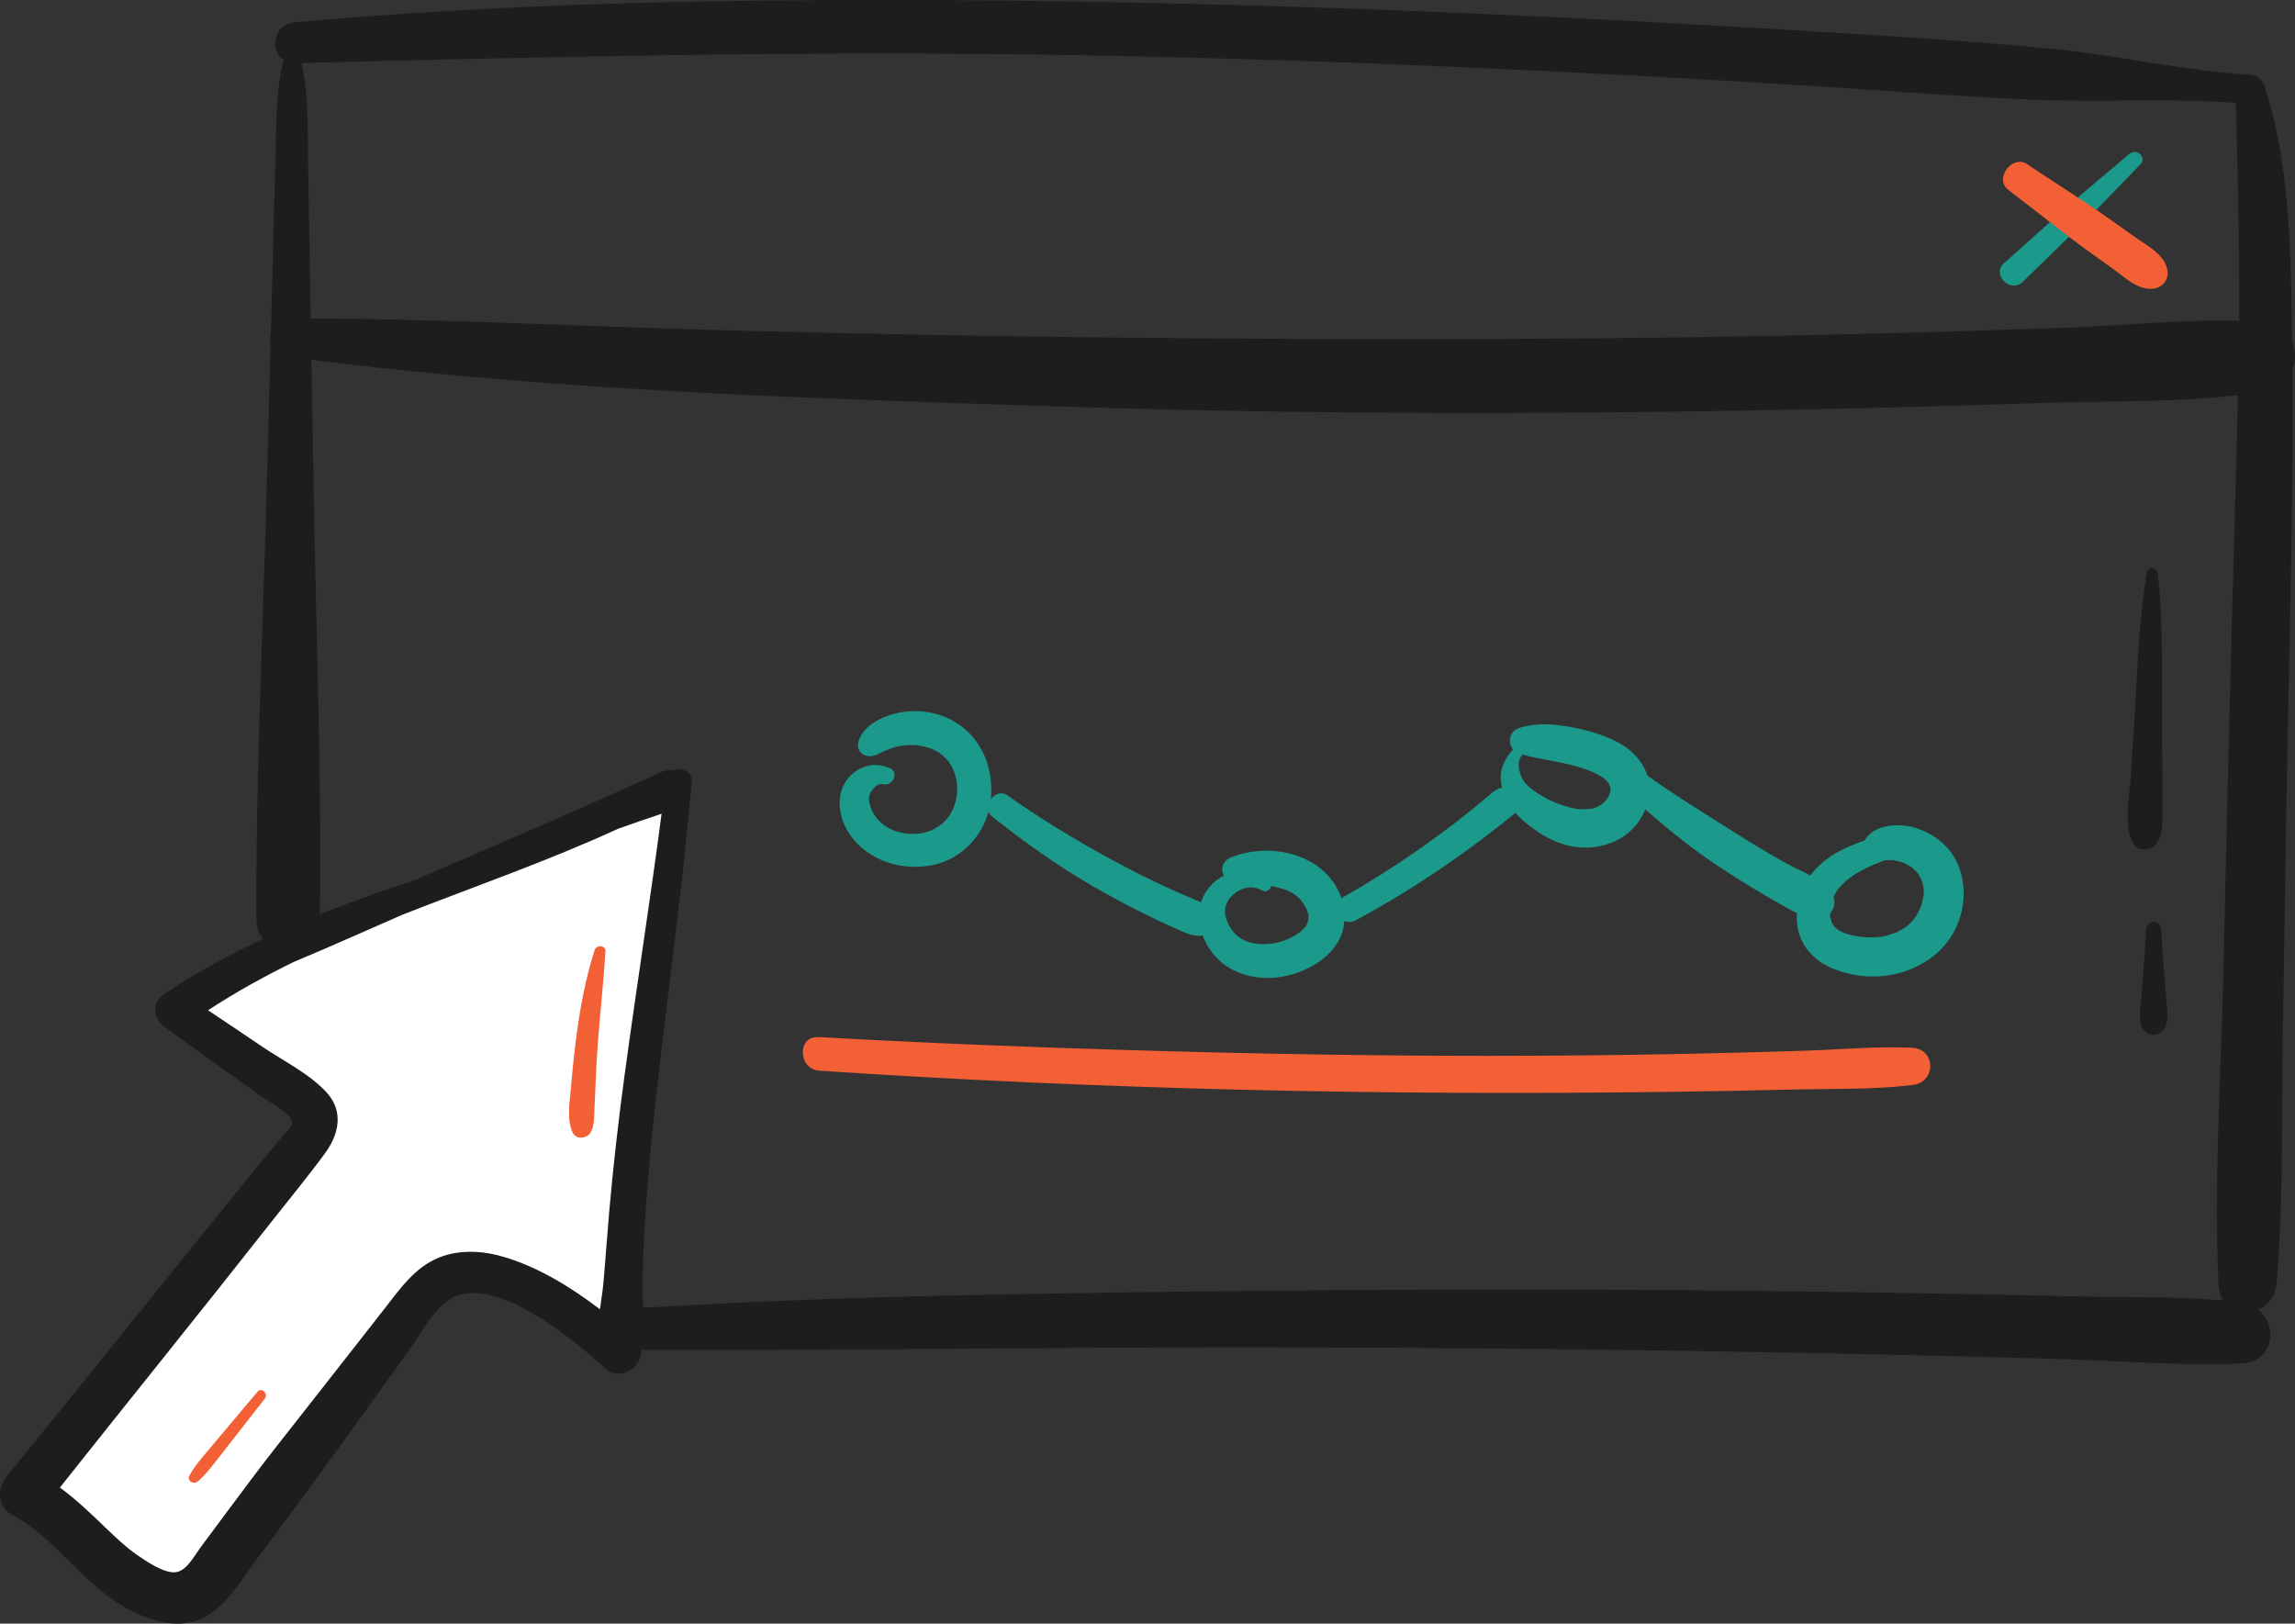 <?xml version="1.0" encoding="UTF-8"?>
<svg id="_レイヤー_2" data-name="レイヤー 2" xmlns="http://www.w3.org/2000/svg" viewBox="0 0 356.05 251.88">
  <rect x="0" y="0" width="356.05" height="251.88" fill="#333333" stroke="none"/>
  <defs>
    <style>
      .cls-1 {
        fill: #1b998b;
      }

      .cls-2 {
        fill: #1d1d1b;
      }

      .cls-3 {
        fill: #fff;
      }

      .cls-4 {
        fill: #f46036;
      }
    </style>
  </defs>
  <g id="_パーツ" data-name="パーツ">
    <g>
      <path class="cls-2" d="M44.34,14.28c.63-1.05,1.33-2.05,2.09-3-.86-.47-1.71-.94-2.57-1.41-1.16,4.9-.97,10.43-1.14,15.45-.18,5.51-.29,11.02-.44,16.54-.3,11.27-.6,22.55-.9,33.82-.59,22.28-1.69,44.61-1.61,66.89.02,6.36,9.76,6.08,9.85-.24.3-22.26-.59-44.57-.97-66.83-.19-11.01-.37-22.02-.56-33.04-.09-5.51-.19-11.01-.28-16.52-.09-5.25.13-11.02-1.03-16.15-.38-1.7-3-1.2-2.97.48.05,1.26.02,2.51-.09,3.76-.04.35.41.59.61.24h0Z"/>
      <path class="cls-2" d="M45.85,9.8c39.55-1.02,79.1-1.92,118.67-1.28,39.34.63,78.65,2.43,117.92,4.9,11,.69,22,1.6,33.01,2.05,11.23.47,22.51-.4,33.69.68-.78-.74-1.56-1.48-2.33-2.22.39,14.24.78,28.42.48,42.68-.32,15.54-.8,31.09-1.21,46.63-.42,16.02-.79,32.04-1.15,48.06-.36,15.95-1.51,32.12-.74,48.05.29,5.91,8.5,5.43,9-.22,1.08-12.44.75-25.07.95-37.55.2-12.51.4-25.03.6-37.54.39-24.51,1.23-49.13.82-73.65-.21-12.5-.36-25.22-4.3-37.18-.34-1.02-1.2-1.56-2.24-1.62-10.09-.58-19.97-2.94-30.03-3.95-9.74-.98-19.49-1.63-29.26-2.25-19.76-1.26-39.53-2.35-59.31-3.22C191.14.46,151.81-.39,112.49.17c-22.3.32-44.58,1.31-66.79,3.29-4.03.36-3.97,6.45.16,6.34h0Z"/>
      <path class="cls-2" d="M91.71,209.36c33.14.26,66.27-.33,99.41-.34,33.39,0,66.77.38,100.15,1.1,9.29.2,18.57.43,27.86.7,9.48.27,19.12,1.11,28.6.71,6.34-.27,5.71-8.94-.23-9.56-8.45-.89-17.1-.67-25.59-.86-8.03-.18-16.06-.35-24.09-.48-16.56-.28-33.12-.5-49.69-.55-33.38-.11-66.76.19-100.13.89-18.84.39-37.63,1.19-56.43,2.43-3.83.25-3.71,5.94.15,5.97h0Z"/>
      <path class="cls-2" d="M44.11,55.27c39.61,5.3,79.96,6.48,119.87,7.78,39.71,1.3,79.43,1.26,119.14.4,11.06-.24,22.11-.55,33.17-.92,11.42-.39,23.36.03,34.65-1.73,6.83-1.06,6.88-10.45-.27-10.89-9.94-.61-20.19.57-30.14.93-10.05.36-20.1.67-30.15.92-19.6.49-39.2.77-58.81.83-39.7.13-79.4-.29-119.09-1.35-22.58-.6-45.14-1.86-67.72-1.84-3.28,0-4.04,5.42-.65,5.88h0Z"/>
      <path class="cls-1" d="M330.34,23.88c-3.26,2.81-6.63,5.52-9.84,8.39-3.21,2.86-6.42,5.73-9.63,8.59-1.96,1.75,1.07,4.71,2.98,2.84,3.07-3,6.14-5.99,9.21-8.99,3.07-2.99,5.98-6.15,8.99-9.19,1.09-1.1-.58-2.61-1.72-1.63h0Z"/>
      <path class="cls-4" d="M311.57,29.45c3.56,2.73,7.08,5.52,10.66,8.22,1.84,1.39,3.73,2.7,5.6,4.05,1.89,1.36,4.27,3.71,6.8,2.94.98-.3,1.7-1.27,1.67-2.3-.1-2.7-3.11-4.19-5.05-5.56-1.84-1.3-3.66-2.63-5.52-3.9-3.7-2.53-7.51-4.94-11.24-7.43-2.32-1.55-5.16,2.26-2.92,3.98h0Z"/>
      <path class="cls-4" d="M127.12,166.1c44.05,2.95,88.16,3.88,132.31,3.28,6.16-.08,12.32-.2,18.48-.35,6.24-.15,12.65.04,18.84-.71,3.67-.45,3.62-5.61-.14-5.78-5.49-.25-11.09.29-16.59.46-5.53.18-11.06.33-16.59.45-11.06.25-22.12.35-33.18.35-22,0-43.99-.49-65.98-1.24-12.43-.42-24.86-.98-37.28-1.67-3.36-.19-3.19,4.99.13,5.21h0Z"/>
      <path class="cls-1" d="M138.03,119.18c-2.42-1.18-5.3-.2-6.76,1.97-1.67,2.48-1.09,5.83.49,8.19,2.82,4.19,8.08,5.83,12.9,4.87,4.76-.95,8.33-4.99,9-9.75.7-5-1.29-10.17-5.85-12.66-2.41-1.32-5.19-1.75-7.89-1.32-2.57.41-6.08,1.9-6.77,4.69-.34,1.38.93,2.37,2.21,2.1.52-.11.95-.31,1.42-.56.04-.02.66-.3.23-.12.19-.08.38-.16.57-.24.39-.16.78-.3,1.19-.42.14-.04.27-.07.41-.1.14-.03.28-.06.42-.09-.33.05-.34.05-.05,0,.23-.04.46-.07.68-.11-.34.05-.35.06-.05.02.21-.02.42-.04.64-.05.43-.02.85,0,1.28,0,.5.02.02,0-.07-.02.21.03.42.06.63.1.49.09.97.19,1.45.34.11.03.77.29.15.03.2.08.39.17.58.26.32.15.63.33.92.52.1.06.63.49.14.08.16.14.33.27.49.41.16.14.31.29.46.45.1.1.19.21.28.31-.21-.26-.23-.28-.04-.04.19.29.39.57.56.88.1.18.2.37.29.56-.3-.61,0,.02.04.13.15.39.26.79.36,1.2.03.13.14.82.04.11.03.21.05.42.07.63.04.42.05.84.03,1.26,0,.21-.02.42-.04.63.06-.71,0-.01-.03.12-.07.38-.15.76-.26,1.13-.05.17-.11.33-.16.5-.1.28-.09.26.03-.06-.05.13-.11.26-.17.38-.18.38-.38.74-.61,1.09-.07.11-.5.61-.08.13-.11.13-.22.27-.34.4-.26.29-.54.55-.83.81.47-.43-.03.02-.13.09-.23.16-.46.31-.7.45-.18.1-.37.2-.55.29.57-.3-.03,0-.14.05-.33.12-.66.23-.99.32-.2.05-.41.09-.61.14-.67.16.55-.03-.14.02-.49.04-.98.08-1.47.07-.14,0-.28-.02-.42-.02-.69-.01.52.11-.16-.01-.42-.07-.83-.14-1.24-.25-.2-.05-.4-.13-.6-.18-.65-.18.43.22-.18-.06-.38-.18-.75-.36-1.11-.57-.18-.11-.35-.22-.52-.34.46.31-.24-.21-.31-.28-.16-.14-.31-.28-.45-.44-.1-.1-.19-.2-.28-.31.12.16.09.12-.08-.12-.1-.14-.2-.28-.29-.42-.05-.09-.44-.82-.33-.57-.1-.23-.17-.48-.25-.72-.03-.09-.23-.91-.18-.61-.15-1,.08-1.43.64-2.13.28-.35.83-.85,1.6-.68,1.44.31,2.4-1.79.98-2.49h0Z"/>
      <path class="cls-1" d="M153.91,126.66c4.97,3.96,10.17,7.67,15.68,10.85,2.67,1.54,5.39,3,8.16,4.36,1.43.7,2.86,1.38,4.31,2.03,1.67.75,3.17,1.61,5.03,1.15,1.43-.36,1.98-2.15,1.26-3.34-.86-1.42-2.28-1.83-3.73-2.45-1.46-.62-2.92-1.27-4.36-1.95-2.8-1.31-5.55-2.71-8.26-4.19-5.4-2.97-10.67-6.17-15.71-9.73-1.87-1.33-4.19,1.82-2.39,3.26h0Z"/>
      <path class="cls-1" d="M196.96,136.56c-2.86-2.7-7.56-1.51-9.68,1.5-2.58,3.65-.85,8.87,2.46,11.42,4.22,3.24,10.21,2.73,14.55-.04,2.06-1.31,3.8-3.34,4.19-5.82.38-2.42-.28-4.93-1.72-6.9-3.47-4.75-10.51-5.83-15.76-3.72-.8.32-1.4,1-1.38,1.91.02.82.64,1.68,1.47,1.84,1.01.19,2.02.37,3.04.41.45.02.89.02,1.34.05-.11,0,.86.07.54.04-.15-.02-.08,0,.23.03.14.02.29.04.43.07.91.15,1.8.38,2.68.65.05.01.49.19.14.04.22.09.44.2.66.31.18.09.36.19.54.3.13.08.65.51.19.12.27.23.54.46.79.72.1.11.46.51.08.06.1.12.2.25.29.38.23.32.42.66.62,1,.08.13.17.47,0-.04.07.22.16.43.23.65.04.15.07.29.11.44.18.67.04-.54,0,.15,0,.14,0,.31,0,.45.02.51,0,.04.02-.08-.04.19-.07.37-.12.55-.05.17-.27.57-.01.08-.08.15-.17.31-.24.46-.24.5.17-.1-.19.27-.18.19-.36.38-.54.56-.05.05-.4.32-.06.06-.32.24-.65.46-.99.66-.19.11-.38.21-.58.32-.46.25-.24.13-.13.08-.47.22-.97.39-1.46.54-.41.12-.82.23-1.24.3.41-.08-.17.02-.27.03-.23.02-.47.04-.7.05-.42.02-.84,0-1.26-.02-.09,0-.67-.08-.28-.02-.27-.04-.55-.1-.82-.16-1.23-.31-2.33-1.02-2.94-1.89-.41-.59-.69-1.08-.85-1.55-.26-.75-.34-1.1-.24-1.93.05-.4.3-1.03.55-1.37.41-.56.93-.99,1.51-1.33,1.14-.66,2.48-.73,3.62-.05.98.58,1.98-.82,1.17-1.59h0Z"/>
      <path class="cls-1" d="M210.32,142.78c8.76-4.73,17-10.31,24.7-16.61.99-.81.76-2.54-.08-3.35-1-.96-2.37-.75-3.35.08-7.25,6.21-15.11,11.69-23.41,16.41-2.29,1.3-.16,4.7,2.14,3.47h0Z"/>
      <path class="cls-1" d="M235.89,115.38c-1.29.72-2.31,2.18-2.8,3.56-.63,1.77-.07,3.75.77,5.35,1.01,1.91,2.65,3.29,4.38,4.52,1.79,1.27,3.85,2.24,6.03,2.56,4.39.64,8.93-1.22,10.83-5.43.92-2.04,1.12-4.34.18-6.41-.91-2.01-2.55-3.51-4.51-4.49-2.12-1.07-4.5-1.75-6.82-2.2-2.79-.54-5.52-.76-8.26.1-2,.62-1.87,3.47.1,4.02,3.36.94,6.84,1.2,10.16,2.36.21.07.42.15.63.23.52.19-.36-.18.05.02.28.13.56.24.83.38.31.15.62.32.92.5.15.09.29.19.44.28-.34-.23-.08-.06.1.1.22.19.43.4.63.62-.4-.44.13.25.23.44-.29-.52.03.24.1.43-.02-.06-.01-.55-.04-.23-.02.18.02.39.02.57.01.55,0-.01.02-.12-.04.15-.06.3-.1.45-.04.15-.09.3-.14.44.04-.12.28-.54.01-.08-.14.24-.28.48-.42.72-.22.36.33-.34.02-.05-.14.14-.27.31-.41.45-.11.12-.24.22-.36.33.09-.08.48-.34.03-.04-.24.15-.49.29-.72.44-.36.23.47-.14.06-.02-.11.03-.23.08-.34.12-.17.06-.35.1-.53.14-.89.23.27,0-.25.04-.4.03-.8.06-1.21.06-.13,0-1.01-.06-.57,0-.87-.11-1.71-.36-2.54-.62-1.28-.4-2.51-.99-3.78-1.81-1.1-.71-2.26-1.55-2.71-2.88-.45-1.34-.55-2.68.75-3.54.82-.54.06-1.77-.8-1.29h0Z"/>
      <path class="cls-1" d="M252.37,123c4.5,4.07,9.04,7.95,14.11,11.31,2.43,1.61,4.89,3.15,7.4,4.62,1.33.78,2.66,1.54,4.01,2.28,1.59.87,3.05,1.67,4.91,1.2,1.24-.32,2.15-1.9,1.68-3.13-1.09-2.81-4.81-3.92-7.28-5.3-2.61-1.46-5.18-2.99-7.71-4.59-4.95-3.13-9.99-6.21-14.73-9.65-1.89-1.37-4.08,1.73-2.39,3.26h0Z"/>
      <path class="cls-1" d="M292.72,129.37c-4.79,1.3-10.14,3.02-12.65,7.71-1.2,2.24-1.65,4.85-1.07,7.34.64,2.73,2.82,4.82,5.36,5.85,5.32,2.17,11.5,1.48,15.96-2.25,4.19-3.51,5.59-9.76,3.08-14.64-1.27-2.46-3.72-4.18-6.32-4.98-2.45-.75-6.67-.52-7.89,2.17-.48,1.06-.1,2.63,1.25,2.86.63.11,1.16.15,1.79.05.72-.12-.46-.02.25-.02.15,0,.3-.02.45-.03.23,0,.45,0,.68,0,.52,0,.07,0-.04-.01.45.08.9.18,1.34.3.23.06.45.13.67.22-.56-.21-.16-.06-.05,0,.34.19.68.37,1.02.58.63.39-.39-.4.14.12.11.11.24.21.35.31.17.16.32.35.48.51-.48-.48,0,0,.09.14.13.19.63,1.21.35.5.16.4.28.81.4,1.23.22.79,0-.62.04.19,0,.17.03.34.04.51.01.26,0,.51,0,.77,0,.67.13-.52-.02.19-.09.42-.17.84-.29,1.26-.07.25-.16.5-.24.74.04-.12.26-.57,0-.04-.19.39-.39.78-.62,1.15-.06.1-.57.78-.12.21-.16.2-.33.41-.5.6-.15.16-.3.31-.46.46-.11.11-.56.48-.08.1-.36.29-.75.54-1.14.78-.2.12-.41.21-.61.33-.43.27.65-.23-.15.07-.52.19-1.04.38-1.58.51-.22.06-.45.09-.68.15-.5.13.72-.05-.15.02-.47.04-.93.09-1.39.09-.47,0-.93-.02-1.4-.05.6.04-.01,0-.17-.02-.32-.04-.65-.09-.97-.15-.47-.09-.93-.2-1.39-.34-.18-.06-.37-.11-.55-.18.5.2-.36-.19-.37-.2-.17-.09-.34-.19-.5-.29.41.27-.34-.3-.33-.29-.34-.26-.15-.14-.04,0-.2-.25-.36-.52-.51-.8.06.11.15.47,0-.01-.07-.23-.14-.46-.2-.68-.14-.47-.03-.14-.01-.01-.03-.24-.05-.48-.05-.73-.01-.78.04-1.2.42-2.25-.04.11-.16.34.05-.11.13-.27.26-.53.4-.79.1-.18.21-.36.33-.53-.19.27.21-.25.25-.3.7-.81,1.46-1.44,2.36-2.01,1.88-1.21,3.98-1.98,6.07-2.74,2.25-.82,1.26-4.22-1.08-3.58h0Z"/>
      <path class="cls-2" d="M333.08,88.79c-1.21,6.86-1.4,13.97-1.83,20.92-.22,3.51-.43,7.02-.65,10.53-.2,3.19-1.21,7.57.28,10.5.79,1.55,3.06,1.25,3.84-.09.88-1.5.76-3.21.77-4.9,0-1.75-.01-3.5-.02-5.26-.02-3.5-.04-7.01-.06-10.51-.04-6.97.17-14.09-.65-21.01-.1-.88-1.5-1.2-1.68-.19h0Z"/>
      <path class="cls-2" d="M332.96,144.19c-.13,2.58-.31,5.15-.53,7.73-.11,1.24-.21,2.48-.32,3.72-.13,1.54-.45,3.2.75,4.41.7.71,1.9.62,2.58-.06,1.17-1.18.82-2.96.69-4.45-.11-1.24-.21-2.47-.32-3.71-.22-2.57-.39-5.13-.53-7.7-.08-1.51-2.24-1.42-2.32.06h0Z"/>
      <path class="cls-2" d="M104.31,119.53c-.59-.08-1.25,0-1.96.33-12.31,5.67-24.77,10.93-37.2,16.33-.2.09-.4.17-.6.26-13.64,4.56-27.03,9.69-39.11,17.77-2,1.34-1.67,3.81.13,5.11,3.22,2.33,6.44,4.67,9.67,6.99,1.69,1.21,3.39,2.42,5.08,3.63,1.41,1,3.44,2,4.59,3.28,1.14,1.28-.41,2.21-1.42,3.44-1.35,1.65-2.71,3.29-4.06,4.94-2.59,3.15-5.15,6.31-7.71,9.48-10.24,12.67-20.43,25.39-30.74,38.01-1.5,1.84-1.36,4.68.91,5.91,7.07,3.8,11.23,11.27,18.5,14.89,3.87,1.93,8.35,3.07,12.21.46,3.19-2.16,5.37-6.02,7.65-9.05,5.47-7.25,10.8-14.59,16.1-21.97,2.53-3.52,5.05-7.03,7.57-10.55,1.95-2.72,4.11-7.23,7.68-8,3.68-.8,7.81,1.11,10.92,2.89,4.12,2.36,7.81,5.4,11.32,8.57,2.69,2.43,6.41-.72,5.52-3.42.9-2.4.34-5.54.33-8.07-.01-3.98.15-7.92.41-11.89.49-7.4,1.21-14.78,2.07-22.14,1.77-15.15,3.8-30.27,5.17-45.47.15-1.61-1.8-2.29-3.04-1.73Z"/>
      <path class="cls-3" d="M96.95,166.38c-.97,7.19-1.81,14.41-2.44,21.64-.33,3.76-.58,7.53-.92,11.29-.1,1.07-.34,2.41-.51,3.81-4.53-3.44-9.46-6.49-14.82-8.1-3.27-.99-6.9-1.22-10.12.06-3.85,1.53-6.2,5.03-8.66,8.17-5.51,7.05-11.04,14.09-16.57,21.13-2.82,3.59-5.53,7.26-8.26,10.92-1.18,1.59-2.36,3.17-3.54,4.76-.92,1.24-2.01,3.37-3.56,3.79-1.81.49-4.92-1.68-6.34-2.66-1.73-1.2-3.27-2.69-4.78-4.14-2.3-2.21-4.59-4.41-7.14-6.28,10.88-13.73,21.91-27.34,32.73-41.11,2.82-3.59,5.75-7.12,8.44-10.8,2.13-2.91,2.87-6.45.24-9.35-2.64-2.92-6.8-4.95-10.04-7.15-2.78-1.89-5.58-3.76-8.38-5.63,4.27-2.8,8.7-5.25,13.25-7.48,5.65-2.36,11.25-4.88,16.84-7.32,11.19-4.4,22.61-8.34,33.52-13.36,2.24-.8,4.49-1.57,6.75-2.33-1.75,13.4-3.88,26.75-5.68,40.15Z"/>
      <path class="cls-4" d="M92.24,147.42c-1.47,4.62-2.32,9.34-2.92,14.15-.29,2.34-.54,4.69-.73,7.04-.18,2.23-.72,5.06.27,7.13.53,1.11,2.24.91,2.77-.07.6-1.1.54-2.24.59-3.46.05-1.23.11-2.46.16-3.69.09-2.28.21-4.56.38-6.84.36-4.7.88-9.38,1.17-14.08.06-1.01-1.41-1.06-1.69-.19h0Z"/>
      <path class="cls-4" d="M39.94,215.92c-1.8,2.13-3.59,4.27-5.39,6.4-.87,1.03-1.74,2.07-2.61,3.1-.93,1.1-1.84,2.19-2.53,3.46-.46.85.62,1.51,1.28.94,1.04-.89,1.87-1.93,2.71-3.01.86-1.1,1.72-2.2,2.58-3.3,1.7-2.17,3.39-4.34,5.09-6.51.61-.78-.48-1.86-1.13-1.08h0Z"/>
    </g>
  </g>
</svg>